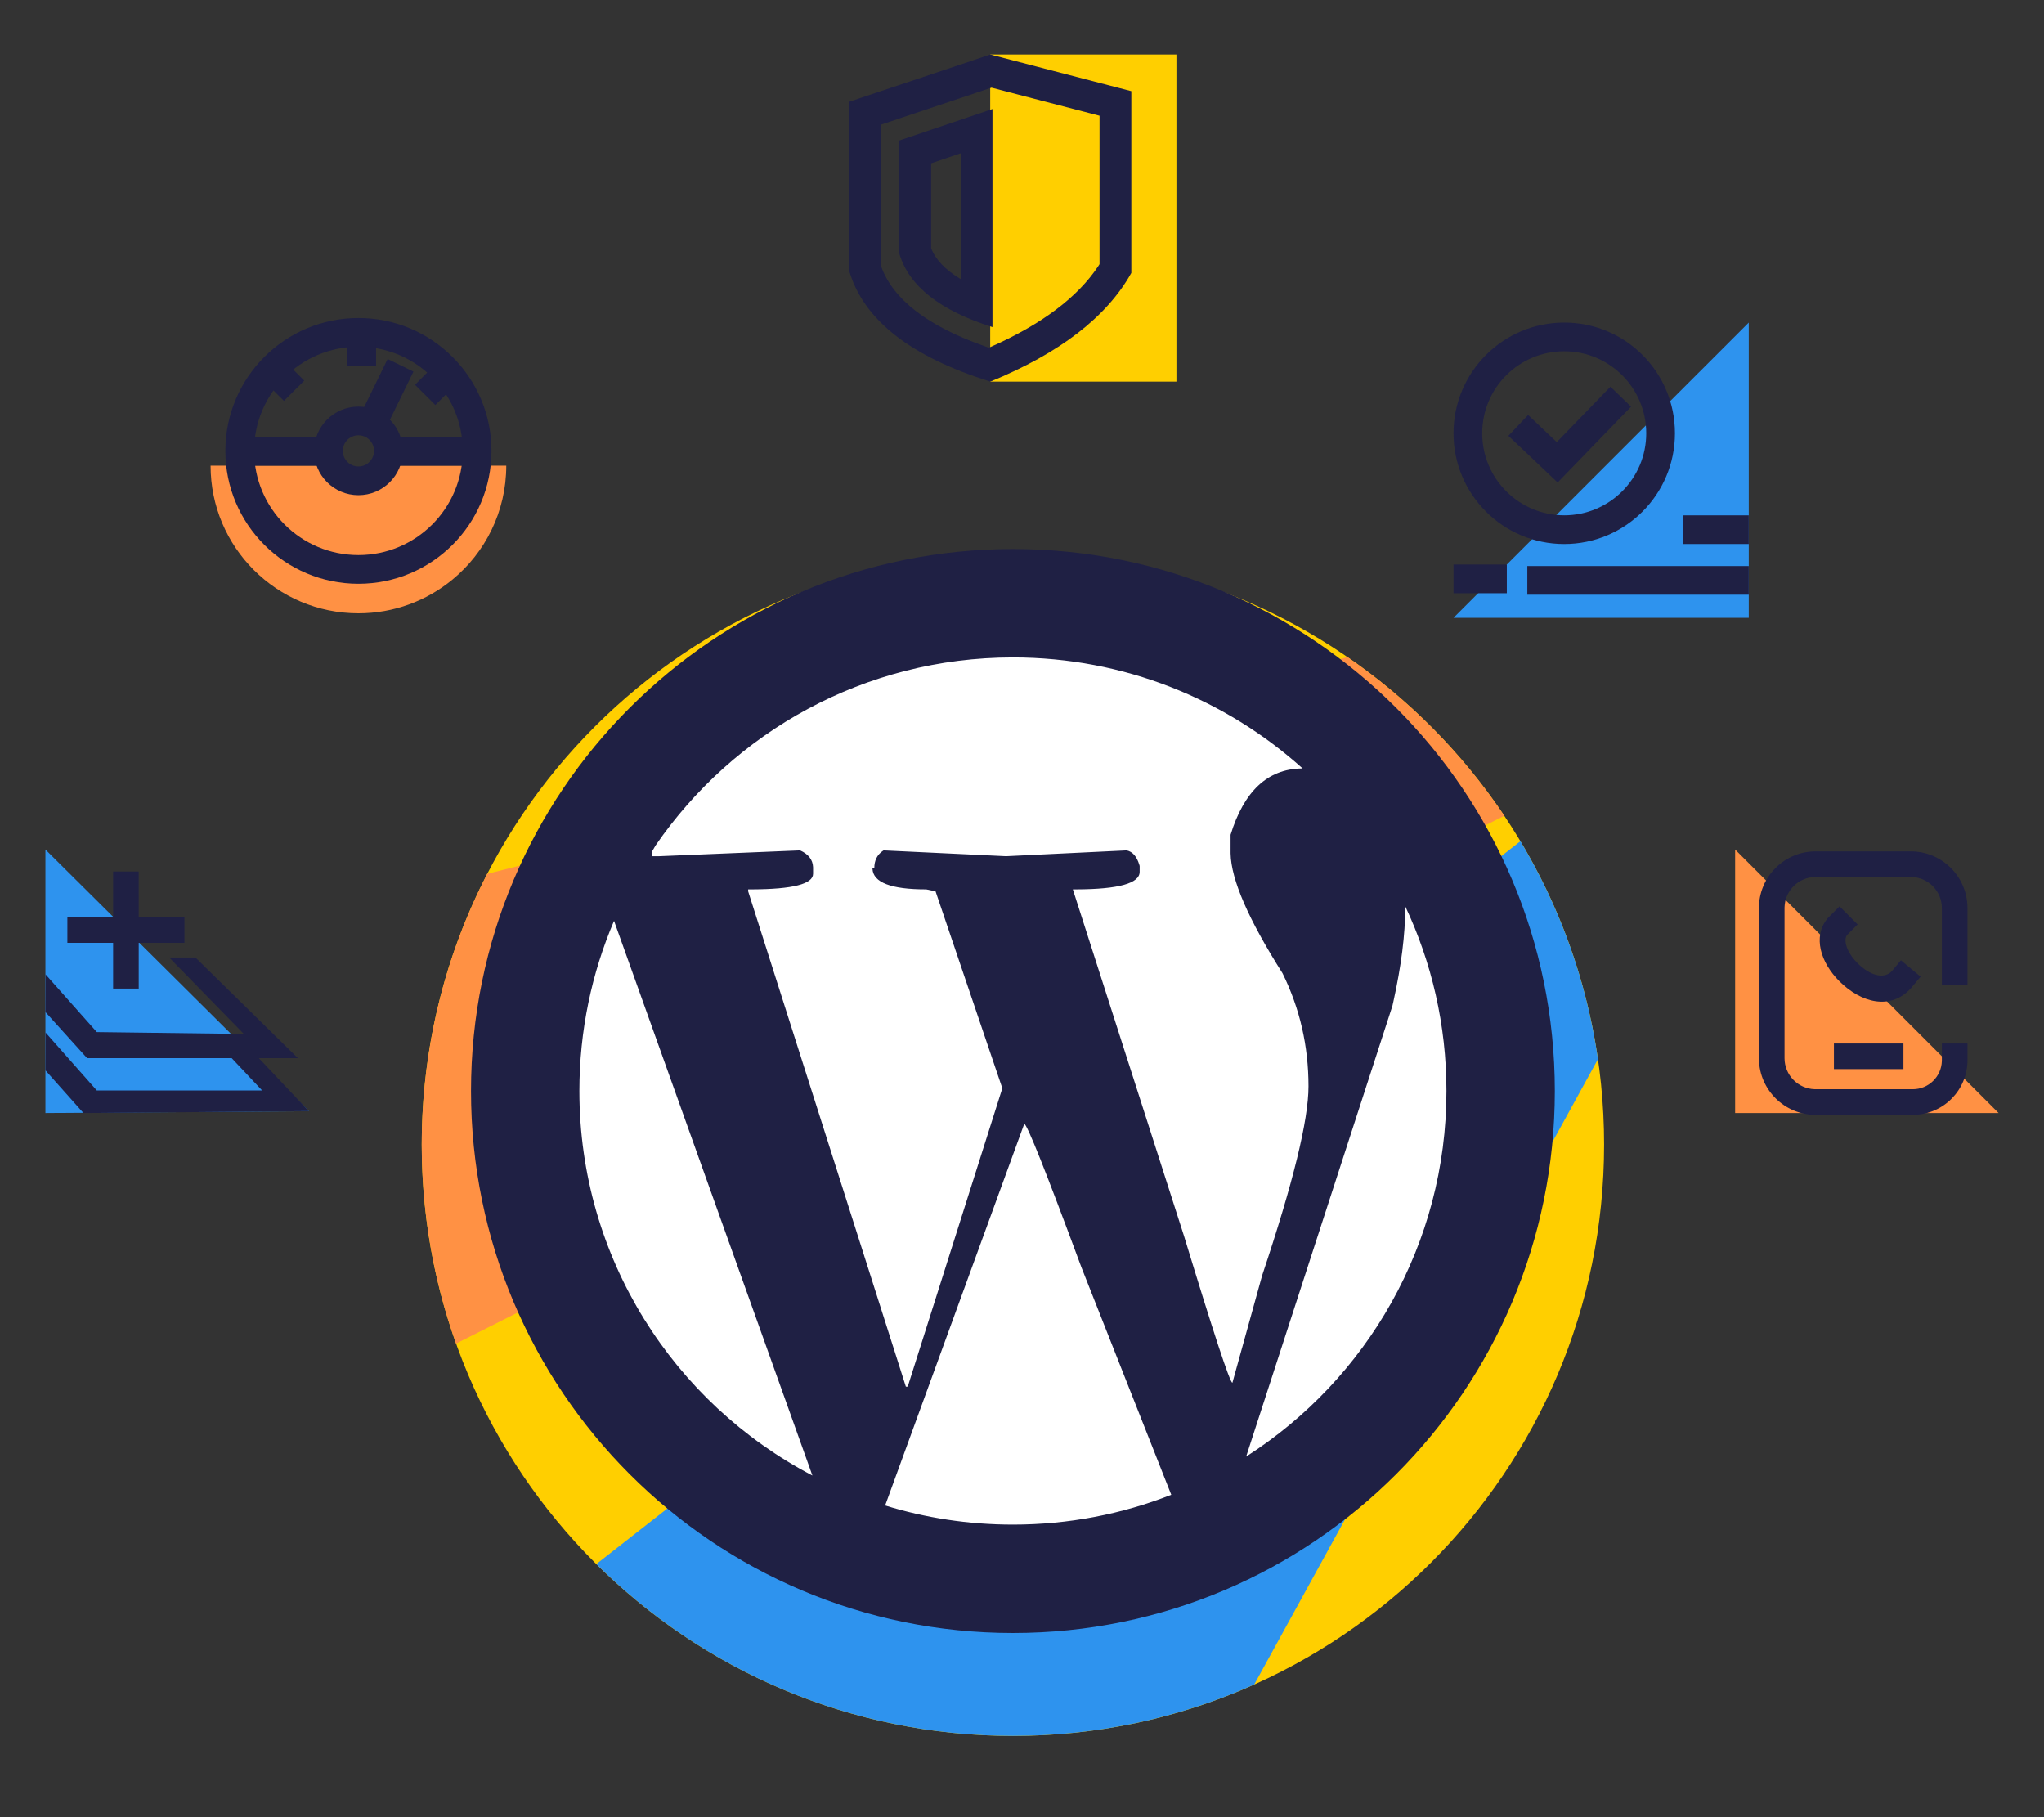 <svg xmlns="http://www.w3.org/2000/svg" viewBox="0 0 450 400" width="450" height="400" preserveAspectRatio="xMidYMid slice" style="width: 100%; height: 100%; transform: translate3d(0px, 0px, 0px); content-visibility: visible;"><rect x="0" y="0" width="450" height="400" fill="#333333" stroke="none"/><defs><clipPath id="__lottie_element_40"><rect width="450" height="400" x="0" y="0"></rect></clipPath></defs><g clip-path="url(#__lottie_element_40)"><g transform="matrix(1,0,0,1,225,200)" opacity="1" style="display: block;"><g opacity="1" transform="matrix(1,0,0,1,0,0)"><g opacity="1" transform="matrix(1,0,0,1,0,0)"><path fill="rgb(46,147,238)" fill-opacity="1" d=" M-215,-13 C-215,-13 -215,45 -215,45 C-215,45 -157,44.597 -157,44.597 C-157,44.597 -215,-13 -215,-13z"></path></g><g opacity="1" transform="matrix(1,0,0,1,0,0)"><g opacity="1" transform="matrix(1,0,0,1,0,0)"><path fill="rgb(31,32,68)" fill-opacity="1" d=" M-194.458,-8.167 C-194.458,-8.167 -194.459,1.902 -194.459,1.902 C-194.459,1.902 -184.389,1.903 -184.389,1.903 C-184.389,1.903 -184.389,7.542 -184.389,7.542 C-184.389,7.542 -194.459,7.541 -194.459,7.541 C-194.459,7.541 -194.458,17.611 -194.458,17.611 C-194.458,17.611 -200.097,17.611 -200.097,17.611 C-200.097,17.611 -200.098,7.541 -200.098,7.541 C-200.098,7.541 -210.167,7.542 -210.167,7.542 C-210.167,7.542 -210.167,1.903 -210.167,1.903 C-210.167,1.903 -200.098,1.902 -200.098,1.902 C-200.098,1.902 -200.097,-8.167 -200.097,-8.167 C-200.097,-8.167 -194.458,-8.167 -194.458,-8.167z"></path></g><g opacity="1" transform="matrix(1,0,0,1,0,0)"><path fill="rgb(31,32,68)" fill-opacity="1" d=" M-181.972,10.771 C-181.972,10.771 -159.417,32.917 -159.417,32.917 C-159.417,32.917 -205.825,32.917 -205.825,32.917 C-205.825,32.917 -215,22.765 -215,22.765 C-215,22.765 -214.97,14.484 -214.97,14.484 C-214.97,14.484 -203.685,27.182 -203.685,27.182 C-203.685,27.182 -171.315,27.592 -171.315,27.592 C-171.315,27.592 -187.746,10.771 -187.746,10.771 C-187.746,10.771 -181.972,10.771 -181.972,10.771z"></path></g><g opacity="1" transform="matrix(1,0,0,1,0,0)"><path fill="rgb(31,32,68)" fill-opacity="1" d=" M-172.218,28.468 C-172.218,28.468 -157,44.588 -157,44.588 C-157,44.588 -206.631,45 -206.631,45 C-206.631,45 -215,35.601 -215,35.601 C-215,35.601 -214.97,27.278 -214.97,27.278 C-214.97,27.278 -203.685,40.041 -203.685,40.041 C-203.685,40.041 -167.288,40.041 -167.288,40.041 C-167.288,40.041 -178.217,28.428 -178.217,28.428 C-178.217,28.428 -172.218,28.468 -172.218,28.468z"></path></g></g></g><g opacity="1" transform="matrix(1,0,0,1,0,0)"><g opacity="1" transform="matrix(1,0,0,1,0,0)"><path fill="rgb(255,145,68)" fill-opacity="1" d=" M-113.542,-97.5 C-113.542,-87.369 -118.185,-78.321 -125.461,-72.361 C-131.076,-67.761 -138.26,-65 -146.09,-65 C-164.066,-65 -178.638,-79.551 -178.638,-97.5 C-178.638,-97.5 -178.638,-97.5 -178.638,-97.5 C-178.638,-97.5 -153.55,-97.5 -153.55,-97.5 C-152.294,-94.631 -149.427,-92.625 -146.09,-92.625 C-142.753,-92.625 -139.887,-94.631 -138.631,-97.5 C-138.631,-97.5 -113.542,-97.5 -113.542,-97.5z"></path></g><g opacity="1" transform="matrix(1,0,0,1,0,0)"><g opacity="1" transform="matrix(1,0,0,1,0,0)"><path fill="rgb(31,32,68)" fill-opacity="1" d=" M-146.09,-130 C-129.912,-130 -116.797,-116.904 -116.797,-100.75 C-116.797,-84.596 -129.912,-71.5 -146.09,-71.5 C-162.268,-71.5 -175.384,-84.596 -175.384,-100.75 C-175.384,-116.904 -162.268,-130 -146.09,-130z M-146.09,-123.681 C-158.773,-123.681 -169.055,-113.414 -169.055,-100.75 C-169.055,-88.086 -158.773,-77.819 -146.09,-77.819 C-133.407,-77.819 -123.126,-88.086 -123.126,-100.75 C-123.126,-113.414 -133.407,-123.681 -146.09,-123.681z"></path></g><g opacity="1" transform="matrix(1,0,0,1,0,0)"><path fill="rgb(31,32,68)" fill-opacity="1" d=" M-139.662,-120.977 C-139.662,-120.977 -133.973,-118.207 -133.973,-118.207 C-133.973,-118.207 -139.681,-106.523 -139.681,-106.523 C-139.681,-106.523 -145.369,-109.293 -145.369,-109.293 C-145.369,-109.293 -139.662,-120.977 -139.662,-120.977z"></path></g><g opacity="1" transform="matrix(1,0,0,1,0,0)"><path fill="rgb(31,32,68)" fill-opacity="1" d=" M-146.09,-110.5 C-140.697,-110.5 -136.326,-106.135 -136.326,-100.75 C-136.326,-95.365 -140.697,-91 -146.09,-91 C-151.483,-91 -155.855,-95.365 -155.855,-100.75 C-155.855,-106.135 -151.483,-110.5 -146.09,-110.5z M-146.09,-104.181 C-147.987,-104.181 -149.526,-102.645 -149.526,-100.75 C-149.526,-98.855 -147.987,-97.319 -146.09,-97.319 C-144.193,-97.319 -142.655,-98.855 -142.655,-100.75 C-142.655,-102.645 -144.193,-104.181 -146.09,-104.181z"></path></g><g opacity="1" transform="matrix(1,0,0,1,0,0)"><path fill="rgb(31,32,68)" fill-opacity="1" d=" M-171.315,-103.819 C-171.315,-103.819 -151.786,-103.819 -151.786,-103.819 C-151.786,-103.819 -151.786,-97.5 -151.786,-97.5 C-151.786,-97.5 -171.315,-97.5 -171.315,-97.5 C-171.315,-97.5 -171.315,-103.819 -171.315,-103.819z"></path></g><g opacity="1" transform="matrix(1,0,0,1,0,0)"><path fill="rgb(31,32,68)" fill-opacity="1" d=" M-139.581,-103.819 C-139.581,-103.819 -120.052,-103.819 -120.052,-103.819 C-120.052,-103.819 -120.052,-97.5 -120.052,-97.5 C-120.052,-97.5 -139.581,-97.5 -139.581,-97.5 C-139.581,-97.5 -139.581,-103.819 -139.581,-103.819z"></path></g><g opacity="1" transform="matrix(1,0,0,1,0,0)"><path fill="rgb(31,32,68)" fill-opacity="1" d=" M-148.532,-125.125 C-148.532,-125.125 -142.203,-125.125 -142.203,-125.125 C-142.203,-125.125 -142.203,-119.438 -142.203,-119.438 C-142.203,-119.438 -148.532,-119.438 -148.532,-119.438 C-148.532,-119.438 -148.532,-125.125 -148.532,-125.125z"></path></g><g opacity="1" transform="matrix(1,0,0,1,0,0)"><path fill="rgb(31,32,68)" fill-opacity="1" d=" M-166.517,-115.775 C-166.517,-115.775 -162.042,-120.244 -162.042,-120.244 C-162.042,-120.244 -158.014,-116.222 -158.014,-116.222 C-158.014,-116.222 -162.49,-111.754 -162.49,-111.754 C-162.49,-111.754 -166.517,-115.775 -166.517,-115.775z"></path></g><g opacity="1" transform="matrix(1,0,0,1,0,0)"><path fill="rgb(31,32,68)" fill-opacity="1" d=" M-124.554,-115.439 C-124.554,-115.439 -129.029,-119.907 -129.029,-119.907 C-129.029,-119.907 -133.632,-115.311 -133.632,-115.311 C-133.632,-115.311 -129.157,-110.843 -129.157,-110.843 C-129.157,-110.843 -124.554,-115.439 -124.554,-115.439z"></path></g></g></g><g opacity="1" transform="matrix(1,0,0,1,0,0)"><g opacity="1" transform="matrix(1,0,0,1,0,0)"><path fill="rgb(255,207,0)" fill-opacity="1" d=" M-7,-188 C-7,-188 34,-188 34,-188 C34,-188 34,-116 34,-116 C34,-116 -7,-116 -7,-116 C-7,-116 -7,-188 -7,-188z"></path></g><g opacity="1" transform="matrix(1,0,0,1,0,0)"><g opacity="1" transform="matrix(1,0,0,1,0,0)"><path fill="rgb(31,32,68)" fill-opacity="1" d=" M-6.966,-188 C-6.966,-188 24.069,-179.931 24.069,-179.931 C24.069,-179.931 24.069,-139.923 24.069,-139.923 C18.674,-130.247 8.329,-122.273 -6.966,-116 C-24.438,-121.453 -34.783,-129.522 -38,-140.207 C-38,-140.207 -38,-177.611 -38,-177.611 C-38,-177.611 -6.966,-188 -6.966,-188z M-6.716,-180.703 C-6.716,-180.703 -31,-172.573 -31,-172.573 C-31,-172.573 -31,-141.328 -31,-141.328 C-31,-141.328 -30.985,-141.288 -30.985,-141.288 C-28.381,-134.154 -20.866,-128.183 -7.807,-123.646 C-7.807,-123.646 -7.287,-123.467 -7.287,-123.467 C-7.287,-123.467 -6.941,-123.618 -6.941,-123.618 C4.408,-128.639 12.25,-134.593 16.75,-141.358 C16.75,-141.358 17.068,-141.849 17.068,-141.849 C17.068,-141.849 17.068,-174.519 17.068,-174.519 C17.068,-174.519 -6.716,-180.703 -6.716,-180.703z"></path></g><g opacity="1" transform="matrix(1,0,0,1,0,0)"><path fill="rgb(31,32,68)" fill-opacity="1" d=" M-6.5,-176 C-6.5,-176 -6.5,-128 -6.5,-128 C-18.041,-131.635 -24.875,-137.015 -27,-144.138 C-27,-144.138 -27,-169.074 -27,-169.074 C-27,-169.074 -6.5,-176 -6.5,-176z M-13.5,-166.247 C-13.5,-166.247 -20,-164.051 -20,-164.051 C-20,-164.051 -20,-145.309 -20,-145.309 C-20,-145.309 -19.954,-145.197 -19.954,-145.197 C-18.972,-142.863 -16.96,-140.696 -13.79,-138.748 C-13.79,-138.748 -13.5,-138.572 -13.5,-138.572 C-13.5,-138.572 -13.5,-166.247 -13.5,-166.247z"></path></g></g></g><g opacity="1" transform="matrix(1,0,0,1,0,0)"><g opacity="1" transform="matrix(1,0,0,1,0,0)"><path fill="rgb(46,147,238)" fill-opacity="1" d=" M160,-129 C160,-129 160,-64 160,-64 C160,-64 95,-64 95,-64 C95,-64 160,-129 160,-129z"></path></g><g opacity="1" transform="matrix(1,0,0,1,0,0)"><g opacity="1" transform="matrix(1,0,0,1,0,0)"><path fill="rgb(31,32,68)" fill-opacity="1" d=" M119.375,-129 C132.837,-129 143.75,-118.087 143.75,-104.625 C143.75,-91.163 132.837,-80.25 119.375,-80.25 C105.913,-80.25 95,-91.163 95,-104.625 C95,-118.087 105.913,-129 119.375,-129z M119.375,-122.681 C109.403,-122.681 101.319,-114.597 101.319,-104.625 C101.319,-94.653 109.403,-86.569 119.375,-86.569 C129.347,-86.569 137.431,-94.653 137.431,-104.625 C137.431,-114.597 129.347,-122.681 119.375,-122.681z"></path></g><g opacity="1" transform="matrix(1,0,0,1,0,0)"><path fill="rgb(31,32,68)" fill-opacity="1" d=" M129.552,-114.879 C129.552,-114.879 134.091,-110.482 134.091,-110.482 C134.091,-110.482 117.923,-93.793 117.923,-93.793 C117.923,-93.793 107.079,-104.067 107.079,-104.067 C107.079,-104.067 111.425,-108.655 111.425,-108.655 C111.425,-108.655 117.732,-102.679 117.732,-102.679 C117.732,-102.679 129.552,-114.879 129.552,-114.879z"></path></g><g opacity="1" transform="matrix(1,0,0,1,0,0)"><path fill="rgb(31,32,68)" fill-opacity="1" d=" M111.25,-75.407 C111.25,-75.407 160,-75.407 160,-75.407 C160,-75.407 160,-69.087 160,-69.087 C160,-69.087 111.25,-69.087 111.25,-69.087 C111.25,-69.087 111.25,-75.407 111.25,-75.407z"></path></g><g opacity="1" transform="matrix(1,0,0,1,0,0)"><path fill="rgb(31,32,68)" fill-opacity="1" d=" M145.625,-86.569 C145.625,-86.569 160,-86.569 160,-86.569 C160,-86.569 160,-80.25 160,-80.25 C160,-80.25 145.556,-80.25 145.556,-80.25 C145.556,-80.25 145.625,-86.569 145.625,-86.569z"></path></g><g opacity="1" transform="matrix(1,0,0,1,0,0)"><path fill="rgb(31,32,68)" fill-opacity="1" d=" M95,-75.736 C95,-75.736 106.736,-75.736 106.736,-75.736 C106.736,-75.736 106.736,-69.417 106.736,-69.417 C106.736,-69.417 95,-69.417 95,-69.417 C95,-69.417 95,-75.736 95,-75.736z"></path></g></g></g><g opacity="1" transform="matrix(1,0,0,1,0,0)"><g opacity="1" transform="matrix(1,0,0,1,0,0)"><path fill="rgb(255,145,68)" fill-opacity="1" d=" M215,45 C215,45 157,45 157,45 C157,45 157,-13 157,-13 C157,-13 215,45 215,45z"></path></g><g opacity="1" transform="matrix(1,0,0,1,0,0)"><g opacity="1" transform="matrix(1,0,0,1,0,0)"><path fill="rgb(31,32,68)" fill-opacity="1" d=" M195.667,-12.597 C202.478,-12.597 208.014,-7.144 208.15,-0.366 C208.15,-0.366 208.153,-0.111 208.153,-0.111 C208.153,-0.111 208.153,16.772 208.153,16.772 C208.153,16.772 202.514,16.772 202.514,16.772 C202.514,16.772 202.514,-0.111 202.514,-0.111 C202.514,-3.824 199.559,-6.846 195.872,-6.955 C195.872,-6.955 195.667,-6.958 195.667,-6.958 C195.667,-6.958 174.722,-6.958 174.722,-6.958 C171.009,-6.958 167.987,-4.004 167.878,-0.317 C167.878,-0.317 167.875,-0.111 167.875,-0.111 C167.875,-0.111 167.875,32.917 167.875,32.917 C167.875,36.63 170.83,39.652 174.517,39.761 C174.517,39.761 174.722,39.764 174.722,39.764 C174.722,39.764 196.115,39.764 196.115,39.764 C199.582,39.764 202.406,37.006 202.511,33.564 C202.511,33.564 202.514,33.365 202.514,33.365 C202.514,33.365 202.514,29.694 202.514,29.694 C202.514,29.694 208.153,29.694 208.153,29.694 C208.153,29.694 208.153,33.365 208.153,33.365 C208.153,39.928 202.901,45.264 196.37,45.4 C196.37,45.4 196.115,45.403 196.115,45.403 C196.115,45.403 174.722,45.403 174.722,45.403 C167.911,45.403 162.375,39.949 162.239,33.171 C162.239,33.171 162.236,32.917 162.236,32.917 C162.236,32.917 162.236,-0.111 162.236,-0.111 C162.236,-6.922 167.689,-12.459 174.467,-12.595 C174.467,-12.595 174.722,-12.597 174.722,-12.597 C174.722,-12.597 195.667,-12.597 195.667,-12.597z"></path></g><g opacity="1" transform="matrix(1,0,0,1,0,0)"><path fill="rgb(31,32,68)" fill-opacity="1" d=" M178.75,29.694 C178.75,29.694 194.056,29.694 194.056,29.694 C194.056,29.694 194.056,35.333 194.056,35.333 C194.056,35.333 178.75,35.333 178.75,35.333 C178.75,35.333 178.75,29.694 178.75,29.694z"></path></g><g opacity="1" transform="matrix(1,0,0,1,0,0)"><path fill="rgb(31,32,68)" fill-opacity="1" d=" M179.979,-0.494 C179.979,-0.494 183.966,3.494 183.966,3.494 C183.966,3.494 181.655,5.803 181.655,5.803 C181.655,5.803 181.626,5.841 181.626,5.841 C180.797,6.987 181.572,9.543 183.746,11.809 C183.746,11.809 183.925,11.992 183.925,11.992 C186.676,14.743 189.716,15.578 191.448,13.826 C191.448,13.826 191.537,13.732 191.537,13.732 C191.537,13.732 193.501,11.376 193.501,11.376 C193.501,11.376 197.833,14.986 197.833,14.986 C197.833,14.986 195.819,17.402 195.819,17.402 C195.819,17.402 195.748,17.483 195.748,17.483 C191.262,22.467 184.721,20.763 179.938,15.98 C175.815,11.857 174.079,6.218 177.26,2.269 C177.26,2.269 177.415,2.082 177.415,2.082 C177.415,2.082 177.485,2 177.485,2 C177.485,2 179.979,-0.494 179.979,-0.494z"></path></g></g></g></g><g transform="matrix(0.95,0,0,0.95,224.9,202.55)" opacity="1" style="display: block;"><g opacity="1" transform="matrix(1,0,0,1,0,1)"><g opacity="1" transform="matrix(1,0,0,1,0,0)"><path fill="rgb(255,207,0)" fill-opacity="1" d=" M-2,-86 C73.663,-86 135,-24.663 135,51 C135,126.663 73.663,188 -2,188 C-77.663,188 -139,126.663 -139,51 C-139,-24.663 -77.663,-86 -2,-86z M-1.441,-63.167 C-24.946,-63.167 -48.864,-57.435 -68.078,-41.471 C-78.678,-31.23 -99.601,-24.717 -102.467,-19.302 C-102.467,-19.302 -102.467,-19.302 -102.467,-19.302 C-102.467,-19.302 -113,72.531 -113,72.531 C-113,72.531 -47.667,153.75 -47.667,153.75 C-47.667,153.75 12.875,153.75 12.875,153.75 C12.875,153.75 20.138,150.625 29.319,146.686 C29.319,146.686 30.824,146.04 30.824,146.04 C42.476,141.043 56.644,134.982 63.057,132.304 C63.057,132.304 63.849,131.974 63.849,131.974 C65.465,131.303 66.426,130.917 66.5,130.917 C66.5,130.917 66.505,130.912 66.515,130.902 C66.515,130.902 66.634,130.784 66.634,130.784 C69.488,127.935 117.059,79.92 117.059,45 C117.059,9.72 71.529,-33.394 69.708,-35.104 C69.708,-35.104 69.651,-35.157 69.651,-35.157 C49.867,-53.833 24.075,-63.167 -1.441,-63.167z"></path></g><g opacity="1" transform="matrix(1,0,0,1,0,0)"><path fill="rgb(255,145,68)" fill-opacity="1" d=" M-104.675,-2.416 C-104.675,-2.416 -104.75,-2.278 -104.75,-2.278 C-104.75,-2.278 -113,84.349 -113,84.349 C-113,84.349 -110.362,86.691 -110.362,86.691 C-110.362,86.691 -131.048,97.106 -131.048,97.106 C-136.196,82.699 -139,67.177 -139,51 C-139,28.389 -133.523,7.058 -123.822,-11.74 C-123.822,-11.74 -88.854,-20.546 -88.854,-20.546 C-96.406,-12.651 -103.068,-5.284 -104.675,-2.416z M111.877,-25.191 C111.877,-25.191 94.107,-16.245 94.107,-16.245 C83.824,-25.597 69.651,-35.157 69.651,-35.157 C61.436,-42.912 52.185,-49.056 42.348,-53.59 C42.348,-53.59 75.551,-61.953 75.551,-61.953 C89.858,-52.111 102.203,-39.622 111.877,-25.191z"></path></g><g opacity="1" transform="matrix(1,0,0,1,0,0)"><path fill="rgb(46,147,238)" fill-opacity="1" d=" M133.58,31.202 C133.58,31.202 53.919,176.105 53.919,176.105 C36.844,183.749 17.918,188 -2,188 C-39.666,188 -73.781,172.8 -98.547,148.199 C-98.547,148.199 -66.368,123.029 -66.368,123.029 C-66.368,123.029 -38,153.75 -38,153.75 C-38,153.75 12.875,153.75 12.875,153.75 C12.875,153.75 25.613,149.101 39.646,143.999 C39.646,143.999 40.994,143.51 40.994,143.51 C40.994,143.51 40.994,143.51 40.994,143.51 C40.994,143.51 42.346,143.018 42.346,143.018 C42.346,143.018 42.346,143.018 42.346,143.018 C42.346,143.018 44.231,142.333 44.231,142.333 C44.231,142.333 45.173,141.991 45.173,141.991 C45.487,141.877 45.802,141.763 46.116,141.649 C46.116,141.649 47.057,141.307 47.057,141.307 C47.997,140.966 48.934,140.626 49.864,140.288 C49.864,140.288 50.792,139.951 50.792,139.951 C62.517,135.698 73.025,131.906 75.479,131.082 C75.479,131.082 75.656,131.023 75.656,131.023 C75.869,130.953 75.991,130.917 76.014,130.917 C76.014,130.917 85.342,106.125 94.483,80.789 C94.483,80.789 95.557,77.807 95.557,77.807 C103.954,54.453 111.877,31.446 111.877,27.763 C111.877,23.595 103.456,10.601 94.135,-2.504 C94.135,-2.504 115.611,-19.302 115.611,-19.302 C124.702,-4.126 130.939,12.956 133.58,31.202z"></path></g></g><g opacity="1" transform="matrix(1,0,0,1,0,0)"><g opacity="1" transform="matrix(1,0,0,1,-0.377,39.623)"><path fill="rgb(255,255,255)" fill-opacity="1" d=" M0,-117.623 C64.916,-117.623 117.623,-64.916 117.623,0 C117.623,64.916 64.916,117.623 0,117.623 C-64.916,117.623 -117.623,64.916 -117.623,0 C-117.623,-64.916 -64.916,-117.623 0,-117.623z"></path><path stroke-linecap="butt" stroke-linejoin="miter" fill-opacity="0" stroke-miterlimit="4" stroke="rgb(68,128,196)" stroke-opacity="1" stroke-width="0" d=" M0,-117.623 C64.916,-117.623 117.623,-64.916 117.623,0 C117.623,64.916 64.916,117.623 0,117.623 C-64.916,117.623 -117.623,64.916 -117.623,0 C-117.623,-64.916 -64.916,-117.623 0,-117.623z"></path></g><g opacity="1" transform="matrix(1,0,0,1,0,0)"><g opacity="1" transform="matrix(1,0,0,1,0,0)"><path fill="rgb(31,32,68)" fill-opacity="1" d=" M-2,-86 C67.358,-86 123.583,-29.775 123.583,39.583 C123.583,108.941 67.358,165.167 -2,165.167 C-71.358,165.167 -127.583,108.941 -127.583,39.583 C-127.583,-29.775 -71.358,-86 -2,-86z M0.625,47.194 C0.625,47.194 -31.611,135.615 -31.611,135.615 C-22.25,138.498 -12.306,140.05 -2,140.05 C10.95,140.05 23.328,137.599 34.696,133.137 C34.696,133.137 13.854,80.379 13.854,80.379 C5.66,58.261 1.251,47.194 0.625,47.194z M-94.436,0.159 C-99.605,12.263 -102.467,25.589 -102.467,39.583 C-102.467,78.304 -80.562,111.908 -48.468,128.681 C-48.468,128.681 -94.436,0.159 -94.436,0.159z M88.894,-3.272 C88.894,-3.272 88.916,-2.963 88.916,-2.963 C88.916,3.354 87.993,10.646 86.161,18.907 C86.161,18.907 85.954,19.829 85.954,19.829 C85.954,19.829 52.05,124.287 52.05,124.287 C79.962,106.439 98.467,75.172 98.467,39.583 C98.467,24.254 95.033,9.727 88.894,-3.272z M-2,-60.883 C-36.37,-60.883 -66.71,-43.624 -84.824,-17.3 C-85.095,-16.856 -85.344,-16.426 -85.571,-16.01 C-85.571,-16.01 -85.722,-15.728 -85.722,-15.728 C-85.722,-15.728 -85.722,-14.821 -85.722,-14.821 C-85.722,-14.821 -84.004,-14.821 -84.004,-14.821 C-84.004,-14.821 -51.324,-16.173 -51.324,-16.173 C-49.397,-15.312 -48.397,-14.026 -48.317,-12.332 C-48.317,-12.332 -48.312,-12.109 -48.312,-12.109 C-48.312,-12.109 -48.312,-10.749 -48.312,-10.749 C-48.312,-8.384 -53.025,-7.177 -62.466,-7.139 C-62.466,-7.139 -62.934,-7.138 -62.934,-7.138 C-62.934,-7.138 -63.357,-7.138 -63.357,-7.138 C-63.357,-7.138 -63.357,-6.685 -63.357,-6.685 C-63.357,-6.685 -26.81,108.083 -26.81,108.083 C-26.81,108.083 -26.379,108.083 -26.379,108.083 C-26.379,108.083 -4.453,38.949 -4.453,38.949 C-4.453,38.949 -19.93,-6.685 -19.93,-6.685 C-19.93,-6.685 -22.08,-7.138 -22.08,-7.138 C-30.249,-7.138 -34.408,-8.733 -34.549,-11.939 C-34.549,-11.939 -34.553,-12.109 -34.553,-12.109 C-34.553,-12.109 -34.121,-12.109 -34.121,-12.109 C-34.121,-13.824 -33.474,-15.138 -32.181,-16.035 C-32.181,-16.035 -31.972,-16.173 -31.972,-16.173 C-31.972,-16.173 -3.59,-14.821 -3.59,-14.821 C-3.59,-14.821 24.359,-16.173 24.359,-16.173 C25.73,-15.887 26.706,-14.77 27.294,-12.832 C27.294,-12.832 27.372,-12.562 27.372,-12.562 C27.372,-12.562 27.372,-11.202 27.372,-11.202 C27.372,-8.541 22.507,-7.182 12.792,-7.14 C12.792,-7.14 12.318,-7.138 12.318,-7.138 C12.318,-7.138 11.887,-7.138 11.887,-7.138 C11.887,-7.138 37.687,73.289 37.687,73.289 C44.498,95.657 48.22,106.958 48.847,107.182 C48.847,107.182 48.865,107.185 48.865,107.185 C48.865,107.185 55.753,82.332 55.753,82.332 C62.918,60.944 66.5,46.332 66.5,38.495 C66.5,29.161 64.489,20.426 60.475,12.29 C52.583,-0.154 48.57,-9.399 48.445,-15.438 C48.445,-15.438 48.442,-15.728 48.442,-15.728 C48.442,-15.728 48.442,-19.792 48.442,-19.792 C51.545,-29.877 57.018,-35 64.843,-35.153 C64.843,-35.153 65.138,-35.158 65.138,-35.158 C47.344,-51.152 23.809,-60.883 -2,-60.883z"></path></g></g></g></g></g></svg>
